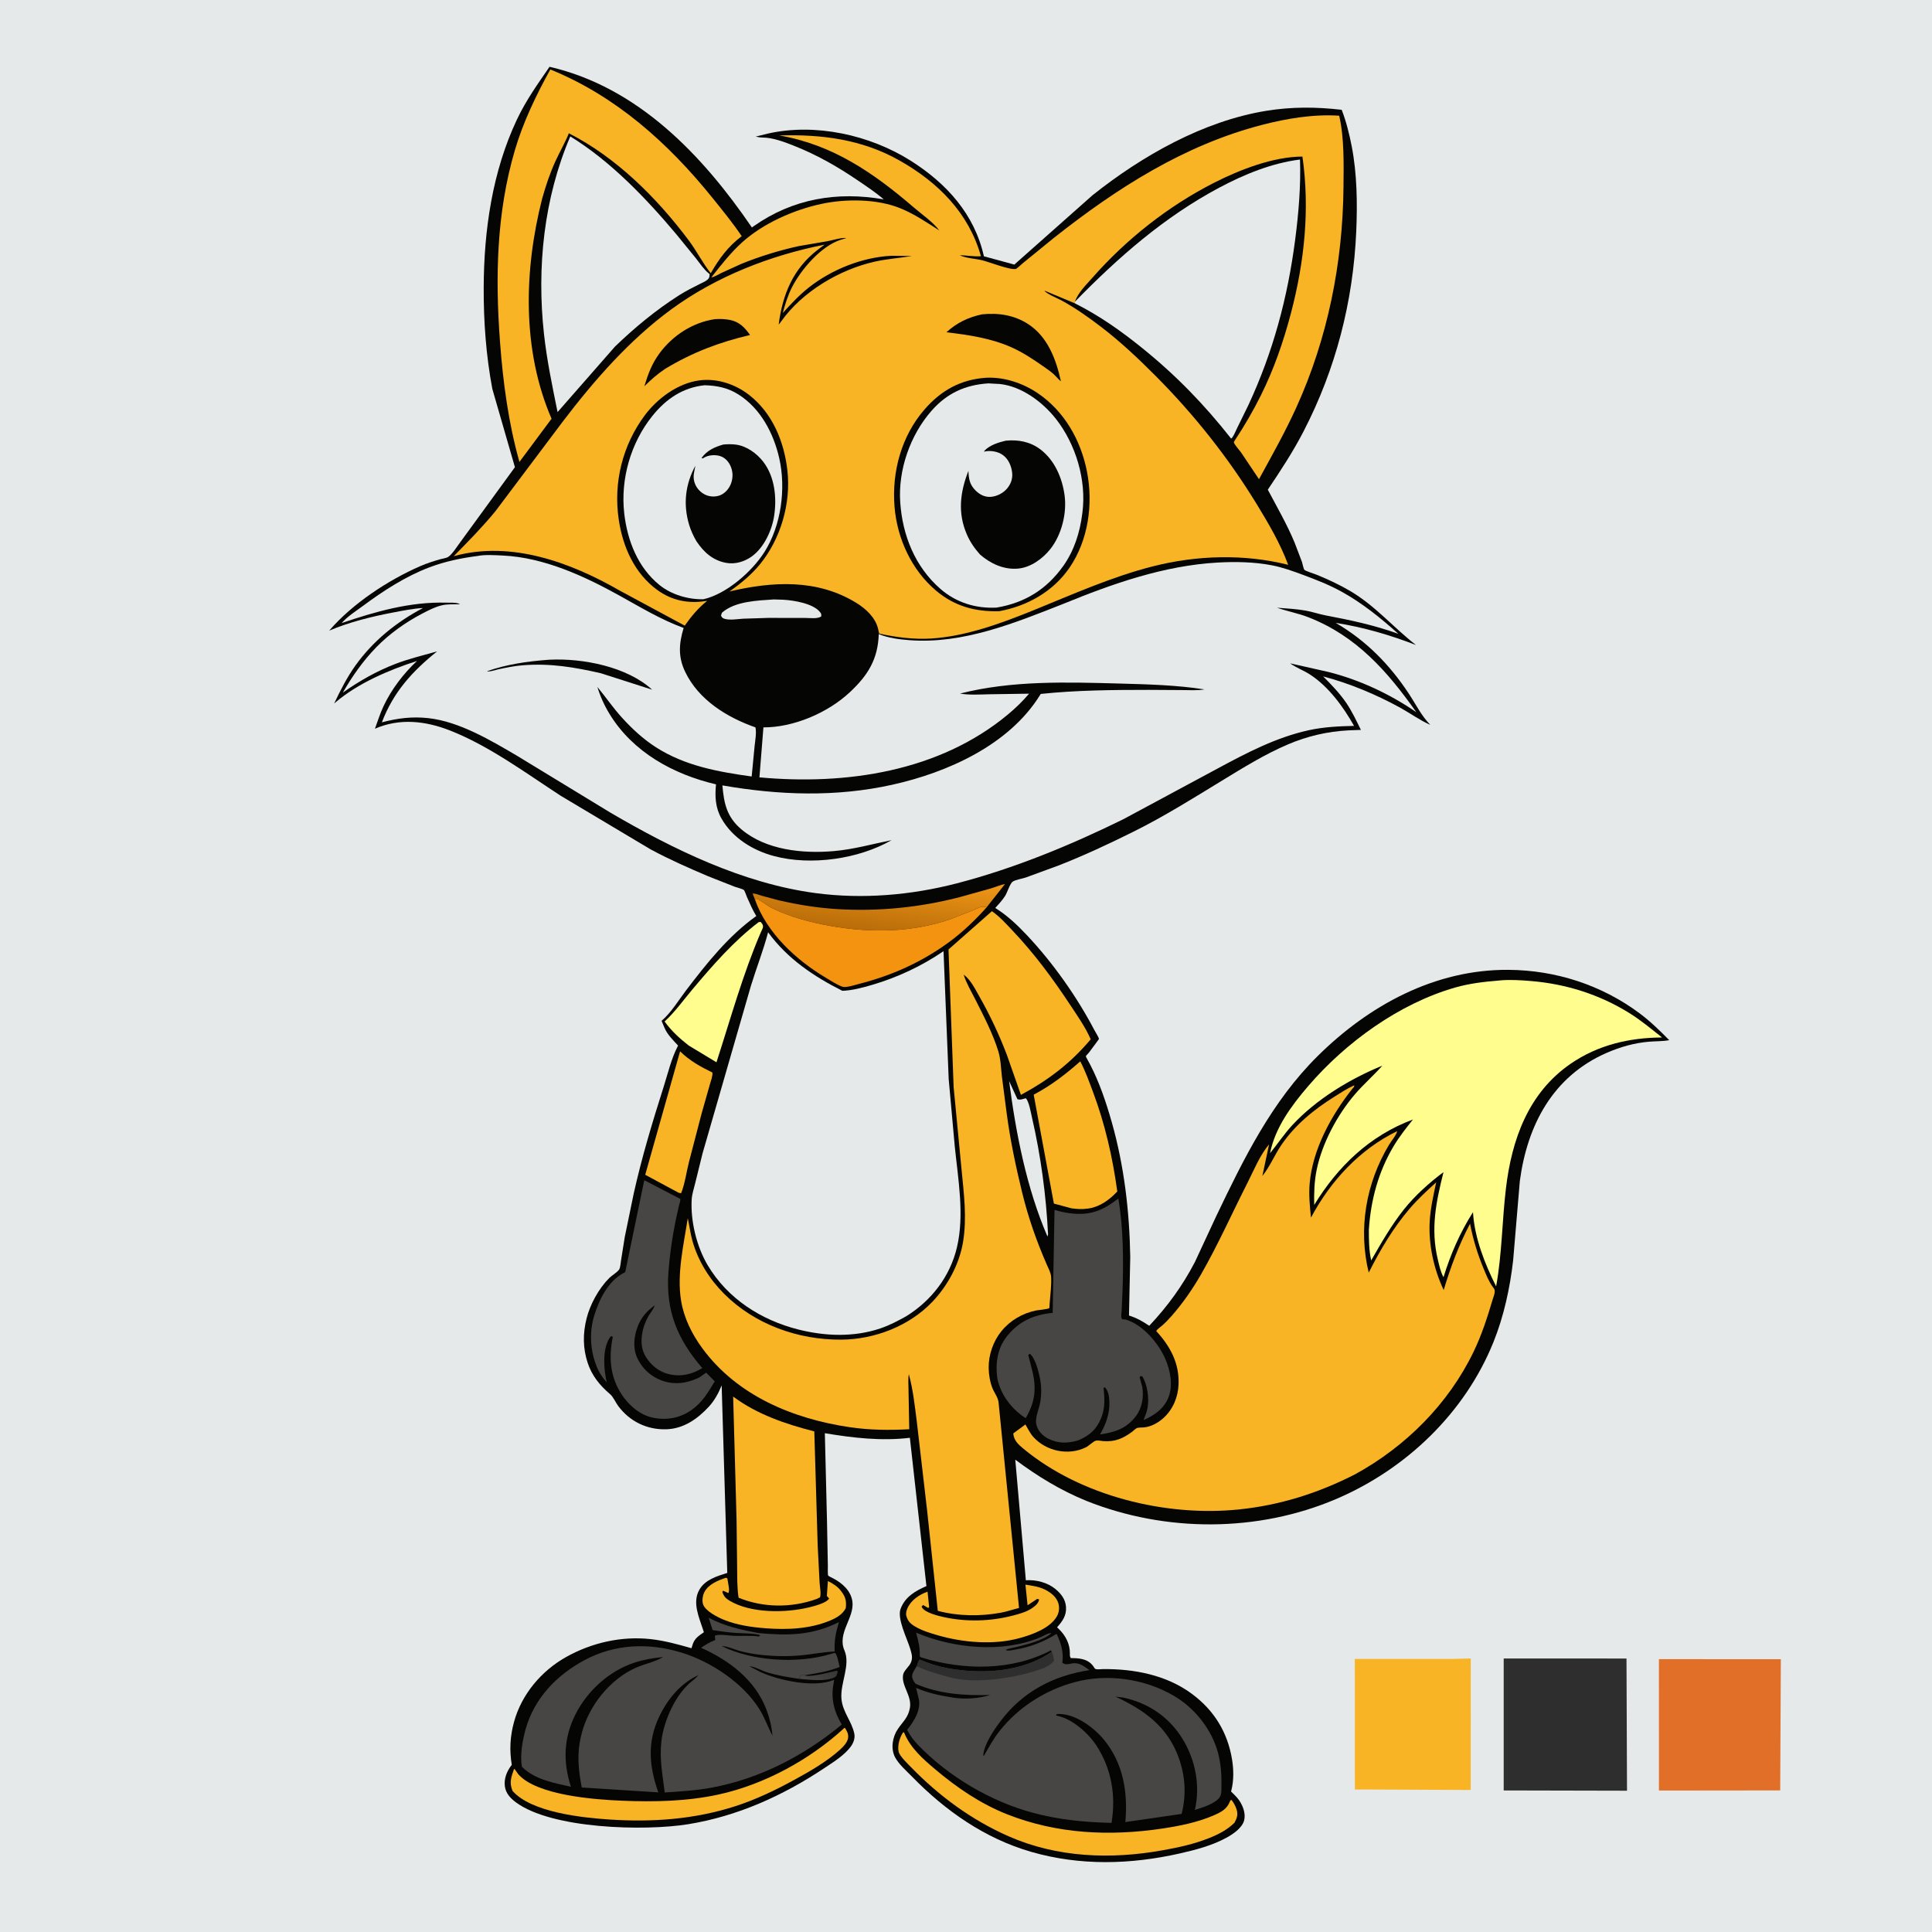 <svg version="1.1" xmlns="http://www.w3.org/2000/svg" style="display: block;" viewBox="0 0 2048 2048" width="1024" height="1024">
<defs>
	<linearGradient id="Gradient1" gradientUnits="userSpaceOnUse" x1="875.394" y1="1765.8" x2="860.405" y2="1785.8">
		<stop class="stop0" offset="0" stop-opacity="1" stop-color="rgb(56,58,55)"/>
		<stop class="stop1" offset="1" stop-opacity="1" stop-color="rgb(75,70,73)"/>
	</linearGradient>
	<linearGradient id="Gradient2" gradientUnits="userSpaceOnUse" x1="925.347" y1="985.702" x2="932.219" y2="926.326">
		<stop class="stop0" offset="0" stop-opacity="1" stop-color="rgb(186,109,9)"/>
		<stop class="stop1" offset="1" stop-opacity="1" stop-color="rgb(236,149,22)"/>
	</linearGradient>
</defs>
<path transform="translate(0,0)" fill="rgb(230,233,234)" d="M -0 -0 L 2048 0 L 2048 2048 L -0 2048 L -0 -0 z"/>
<path transform="translate(0,0)" fill="rgb(248,180,37)" d="M 1540.39 1758.54 L 1559.05 1758.05 L 1559.01 1897.45 L 1451.75 1896.94 L 1436.21 1896.94 L 1436.16 1758.54 L 1540.39 1758.54 z"/>
<path transform="translate(0,0)" fill="rgb(226,111,39)" d="M 1758.52 1758.78 L 1887.77 1758.82 L 1887.09 1897.91 L 1758.55 1898.05 L 1758.52 1758.78 z"/>
<path transform="translate(0,0)" fill="rgb(47,46,46)" d="M 1593.98 1758.06 L 1724.15 1758.09 L 1724.7 1898.24 L 1593.97 1897.95 L 1593.98 1758.06 z"/>
<path transform="translate(0,0)" fill="rgb(5,5,4)" d="M 582.52 70.792 C 676.41 92.47 744.762 164.592 797.037 241.121 L 799.159 239.623 C 840.49 210.595 887.455 202.703 936.798 211.346 C 928.167 203.887 918.535 197.518 909.11 191.116 C 887.147 176.199 865.346 163.825 840.591 154.096 C 830.921 150.296 819.043 145.855 808.513 145.801 C 805.885 145.787 803.625 145.395 801.072 144.8 L 813.634 141.681 C 864.097 130.121 922.168 143.013 965.469 170.413 C 1003.41 194.422 1033.01 227.052 1042.98 271.684 L 1075.22 280.466 L 1158.2 206.885 C 1210.74 165.101 1275.62 128.259 1342.5 117.433 C 1369.34 113.088 1395.26 113.287 1422.24 116.384 C 1427.08 128.866 1430.31 141.95 1432.88 155.081 C 1438.52 183.927 1438.96 215.721 1437.69 245.034 C 1434.46 319.577 1416.04 391.183 1381.71 457.5 C 1370.63 478.904 1357.37 499.117 1343.93 519.09 C 1353.69 537.52 1364.12 555.533 1372.19 574.808 L 1380.18 595.754 C 1380.75 597.495 1381.71 602.778 1382.69 604.032 C 1383.57 605.167 1393.93 608.509 1395.77 609.26 C 1407.84 614.206 1419.82 619.769 1431.08 626.38 C 1457.92 642.139 1476.81 665.008 1501 683.751 C 1473.2 673.057 1445.46 664.889 1415.95 660.298 C 1448.26 679.151 1472.99 704.35 1493.53 735.486 C 1501.12 746.979 1506.49 758.371 1516.14 768.381 C 1505.22 763.623 1494.47 755.783 1483.94 750.018 C 1458.24 735.961 1430.85 724.53 1402.56 717.005 C 1411.23 725.586 1420.43 735.249 1427.27 745.357 C 1433.25 754.198 1437.91 764.178 1442.62 773.733 L 1429.51 774.21 C 1407.33 775.359 1386 780.267 1365.54 788.976 C 1340.91 799.457 1317.97 813.697 1295.18 827.61 C 1264.54 846.319 1233.93 865.506 1201.76 881.492 C 1175.62 894.48 1149.23 906.873 1122.03 917.477 L 1087.4 930.178 C 1083.68 931.453 1076.83 932.501 1073.67 934.45 C 1070.68 936.291 1067.72 946.151 1065.56 949.549 C 1062.56 954.259 1058.76 958.374 1055.03 962.502 C 1067.5 970.166 1078.4 980.55 1088.42 991.166 C 1115.87 1020.24 1141.54 1056.5 1160.12 1091.98 C 1161.05 1093.77 1164.95 1099.94 1164.93 1101.32 C 1164.92 1101.59 1162.72 1104.47 1162.5 1104.78 L 1154.46 1115.62 C 1153.9 1116.29 1151.15 1119.14 1151 1119.75 C 1150.93 1120.02 1155.32 1127.92 1155.75 1128.76 C 1165.6 1147.83 1172.68 1168.99 1178.53 1189.6 C 1191.71 1236.07 1197.33 1284.3 1198.12 1332.5 L 1196.78 1394.51 C 1205.01 1397.08 1211.14 1400.61 1218.24 1405.39 C 1237.7 1384.74 1253.56 1362.93 1266.7 1337.67 L 1289.33 1289.01 C 1318.58 1227.92 1348.03 1167.75 1396.78 1119.47 C 1451.08 1065.71 1521.03 1027.5 1599 1028.06 C 1649.08 1028.42 1697.74 1044.11 1738 1074.12 C 1749.44 1082.65 1759.5 1092.48 1769.47 1102.63 C 1762.66 1103.93 1755.14 1103.64 1748.2 1104.23 C 1732.42 1105.55 1717.5 1109.81 1703 1116.14 C 1646.06 1141.05 1619.04 1192.58 1611.09 1251.85 L 1604 1336 C 1600.66 1365.22 1594.16 1395.27 1583.15 1422.61 C 1552.89 1497.7 1490.64 1557.23 1416.73 1588.87 C 1333.3 1624.58 1235.66 1624.51 1151.65 1591.01 C 1124.24 1579.85 1099.9 1564.94 1076.24 1547.33 L 1087.45 1675.15 C 1098.21 1674.37 1110.45 1677.5 1118.85 1684.47 C 1124.84 1689.42 1129.43 1695.37 1130.01 1703.38 C 1130.67 1712.69 1126.27 1718.44 1120.53 1725.04 L 1122.64 1727.04 C 1129.61 1733.88 1134.19 1742.65 1134.14 1752.56 C 1134.13 1755.04 1133.87 1755.46 1135.13 1757.68 C 1139.4 1757.66 1143.34 1757.76 1147.5 1758.8 C 1153.4 1760.29 1157.32 1763.24 1160.39 1768.5 C 1161.39 1770.21 1166.83 1769.35 1169.02 1769.32 C 1201.9 1768.93 1236.45 1775.53 1263.37 1795.48 C 1287.1 1813.06 1301.42 1836.4 1306.09 1865.5 C 1307.74 1875.77 1307.94 1887.39 1305.37 1897.5 L 1304.97 1899.05 C 1307.94 1902.05 1311.41 1905.17 1313.75 1908.69 C 1317.67 1914.57 1320.6 1922.38 1318.88 1929.5 C 1316.92 1937.57 1307.18 1944.17 1300.36 1947.92 C 1285.02 1956.35 1267.72 1960.87 1250.75 1964.71 C 1198.35 1976.55 1144.95 1978.01 1093.04 1963.02 C 1043.98 1948.85 1001.96 1919.41 966.666 1883.17 C 960.803 1877.15 952.367 1869.88 948.625 1862.41 C 944.02 1853.22 946.153 1841.09 951.741 1832.85 C 957.15 1824.86 962.708 1820.77 964.514 1810.54 C 966.842 1797.35 955.151 1786.94 957.356 1775.15 C 958.224 1770.5 964.346 1766.44 965.941 1761.47 L 966.219 1760.5 C 967.57 1755.93 965.962 1751.49 964.62 1747.08 C 961.429 1736.57 950.809 1715.81 954.651 1705.48 C 959.413 1692.67 970.25 1686.49 982.046 1681.31 L 964.495 1524.12 C 934.349 1527.75 904.135 1524.24 874.372 1519.25 L 876.654 1612.44 L 877.554 1659.51 C 877.621 1661.37 877.22 1668.92 877.958 1670.27 C 878.189 1670.69 882.53 1672.77 883.076 1673.06 C 892.816 1678.13 902.167 1686.38 903.609 1697.9 C 905.761 1715.08 887.215 1731.16 895.135 1749.48 C 901.908 1765.15 890.431 1784.17 891.982 1801 C 893.266 1814.93 902.876 1824.52 905.612 1837.79 C 906.562 1842.4 904.808 1847.28 902.138 1851.05 C 895.35 1860.62 883.009 1868.17 873.368 1874.58 C 829.569 1903.69 781.541 1925.34 729.414 1933.76 C 683.189 1941.23 584.84 1938.78 546.821 1910.5 C 540.95 1906.13 536.047 1900.91 535.139 1893.34 C 534.188 1885.41 537.164 1877.86 541.896 1871.61 L 542.5 1870.83 C 539.899 1855.12 540.704 1840.51 544.915 1825.19 C 552.93 1796.02 573.878 1771.2 600.12 1756.5 C 627.12 1741.38 658.559 1734.18 689.463 1737.5 C 704.346 1739.1 718.674 1743.11 733.034 1747.18 L 733.414 1745.86 L 733.983 1744 C 736.069 1736.85 740.312 1734.3 746.146 1730.23 L 745.385 1727.9 C 741.074 1714.53 733.693 1698.87 741.222 1685.42 C 747.388 1674.4 759.781 1670.95 770.932 1667.36 L 764.985 1468.56 C 761.833 1476.51 757.313 1484.72 751.5 1491.05 C 739.415 1504.19 724.563 1514.6 706.116 1515.11 C 685.749 1515.66 667.496 1506.78 655.314 1490.39 C 652.466 1486.56 650.182 1480.83 646.62 1477.8 C 635.862 1468.62 627.44 1458.32 622.966 1444.74 C 617.817 1429.1 617.785 1413.66 621.763 1397.72 C 625.556 1382.51 634.767 1365.86 645.828 1354.75 C 648.54 1352.03 654.493 1348.6 656.365 1345.66 C 657.546 1343.81 657.984 1338.3 658.346 1335.96 L 662.258 1311.38 L 671.718 1265.42 C 680.308 1226.78 691.678 1189.19 703.654 1151.51 C 708.033 1137.73 711.703 1122.01 718.364 1109.18 L 718.806 1108.36 C 713.622 1102.74 707.516 1096.83 704.483 1089.73 L 701.295 1082.14 C 711.586 1073.27 719.043 1060.64 727.253 1049.85 C 748.847 1021.48 772.425 991.802 801.697 971.036 C 797.804 964.636 794.764 957.627 791.75 950.779 C 791.221 949.577 789.414 944.166 788.58 943.507 C 786.836 942.128 781.228 940.866 779 940.031 L 750.678 928.873 C 730.034 920.116 709.234 910.948 689.505 900.281 L 594.303 843.501 C 557.201 819.331 518.536 790.695 477.201 774.426 C 451.157 764.175 423.674 761.011 397.437 772.491 C 400.346 764.525 402.986 756.137 406.598 748.47 C 414.948 730.746 427.738 713.934 442.033 700.633 C 412.224 710.251 379.555 724.133 355.472 744.667 L 354.202 745.762 C 360.882 731.694 367.892 717.845 377.005 705.149 C 395.619 679.215 420.344 659.314 448.407 644.519 C 437.892 645.085 427.156 647.295 416.816 649.251 C 394.219 653.525 370.147 659.489 348.986 668.488 C 373.376 640.036 411.404 614.936 445.658 600.065 C 452.439 597.121 459.305 594.95 466.397 592.886 C 468.734 592.206 473.126 591.636 475.004 590.416 C 479.584 587.439 484.819 578.752 488.227 574.315 L 545.839 495.231 L 521.883 412.226 C 515.217 376.733 512.592 340.755 512.738 304.672 C 512.984 244.002 521.884 181.801 548.066 126.5 C 557.708 106.135 569.852 89.255 582.52 70.792 z"/>
<path transform="translate(0,0)" fill="url(#Gradient1)" d="M 852.837 1775.84 L 854.203 1776.24 C 861.177 1778 886.512 1770.82 887 1771 C 887.45 1771.17 887.69 1771.67 888.036 1772 C 887.204 1774.72 887.267 1776.77 884.5 1778.12 C 874.809 1782.85 857.688 1780.55 846.971 1779.63 C 847.691 1778.12 848.489 1776.9 849.498 1775.57 L 852.837 1775.84 z"/>
<path transform="translate(0,0)" fill="rgb(230,233,234)" d="M 820.244 635.427 L 830.5 635.748 C 841.397 636.4 861.737 639.628 869.097 648.657 C 870.748 650.682 870.711 651.035 870.5 653.49 C 866.407 656.227 858.7 655.04 853.872 655.052 L 814.366 654.989 L 787.729 655.848 C 782.037 656.193 773.94 657.615 768.5 656.078 C 765.722 655.293 765.55 654.861 764.286 652.5 L 765.31 649.5 C 779.067 637.317 802.718 636.629 820.244 635.427 z"/>
<path transform="translate(0,0)" fill="rgb(230,233,234)" d="M 1069.72 1146.04 L 1078.5 1165.16 C 1081.61 1166.32 1084.18 1164.98 1087.36 1164.17 C 1090.74 1167.25 1092.8 1179.68 1093.91 1184.49 C 1103.3 1225.09 1108.92 1266.88 1110.98 1308.5 L 1110.38 1310.79 C 1088.19 1259.44 1076.88 1201.27 1069.72 1146.04 z"/>
<path transform="translate(0,0)" fill="rgb(248,180,37)" d="M 769.447 1672.5 L 770.988 1673.05 L 771.677 1677 C 772.093 1679.95 773.726 1686.47 772 1688.7 L 766.5 1686.22 L 765.699 1687.5 C 767.143 1691.87 769.067 1694.2 773.041 1696.61 C 795.761 1710.43 832.967 1709.87 857.664 1703.86 C 863.102 1702.54 876.005 1699.33 878.927 1694.5 L 876.5 1691.76 L 877.602 1675.99 C 882.962 1678.56 887.692 1681.61 891.384 1686.36 C 896.258 1692.63 897.419 1696.76 896.551 1704.68 C 893.247 1711.27 886.952 1714.86 880.394 1717.65 C 858.851 1726.78 834.798 1727.78 811.76 1726.05 C 796.819 1724.93 781.073 1722.68 767.115 1716.94 C 760.499 1714.22 747.645 1707.76 745.272 1700.59 C 743.981 1696.69 744.894 1691.02 746.801 1687.45 C 751.155 1679.3 761.191 1675.26 769.447 1672.5 z"/>
<path transform="translate(0,0)" fill="rgb(248,180,37)" d="M 1087 1679.79 C 1093.83 1680.91 1100.72 1681.71 1107.04 1684.73 C 1113.29 1687.72 1119.59 1692.34 1121.79 1699.19 C 1123.26 1703.76 1122.82 1709.05 1120.43 1713.26 C 1113.18 1726.04 1094.19 1732.8 1080.71 1736.49 C 1053.45 1743.97 1021.04 1741.26 994.154 1733.49 C 985.976 1731.13 976.805 1728.36 969.5 1723.87 C 964.398 1720.73 961.883 1717.7 960.5 1711.91 C 960.323 1709.54 960.92 1707.17 961.852 1705 C 965.666 1696.14 974.532 1690.38 983.234 1687.2 L 984.94 1703.5 L 984 1704.56 L 978.5 1701.39 L 976.96 1703 L 977.268 1703.82 C 980.423 1709.54 994.777 1712.99 1000.88 1714.3 C 1024.76 1719.41 1049.67 1718.73 1073.33 1712.67 C 1080.32 1710.87 1088.2 1708.77 1094.18 1704.6 C 1097.62 1702.2 1100.74 1699.65 1101.55 1695.5 L 1099.5 1694.86 L 1089.28 1701.66 L 1087 1679.79 z"/>
<path transform="translate(0,0)" fill="url(#Gradient2)" d="M 800.379 953.806 L 797.806 947.273 C 800.618 946.881 804.556 948.697 807.3 949.493 L 825.6 954.387 C 846.313 959.147 866.686 962.451 887.909 963.711 C 931.487 966.297 974.871 961.97 1017.11 951.062 L 1050.39 941.755 C 1055.35 940.303 1060.34 938.006 1065.4 937.038 L 1045.85 961.81 L 1044.4 961.454 C 1040.08 960.245 1035.99 963.023 1032 964.673 L 1007.5 974.373 C 966.583 988.593 922.597 989.069 880.336 981.542 C 859.11 977.762 838.507 972.275 819 962.968 C 812.847 960.033 808.05 955.31 802.041 952.564 L 800.379 953.806 z"/>
<path transform="translate(0,0)" fill="rgb(248,180,37)" d="M 720.917 1114.45 C 730.977 1124.37 742.61 1130.82 755.207 1136.94 C 755.593 1140.7 753.572 1145.64 752.575 1149.27 L 743.775 1180.21 L 730.362 1231.68 C 727.67 1242.14 726.042 1255.01 722.016 1264.85 L 719.5 1264.43 L 683.953 1245.32 L 720.917 1114.45 z"/>
<path transform="translate(0,0)" fill="rgb(254,253,141)" d="M 804.221 977.5 L 806.406 977.275 L 808.273 979.848 C 809.763 982.832 807.876 985.12 806.679 987.899 C 787.495 1032.42 774.438 1079.96 759.488 1126.07 L 729.988 1108.25 C 720.191 1100.53 711.846 1093.01 704.524 1082.84 C 715.343 1072.89 724.408 1060.21 733.876 1048.95 C 755.303 1023.47 777.639 997.749 804.221 977.5 z"/>
<path transform="translate(0,0)" fill="rgb(248,180,37)" d="M 895.273 1831.5 L 895.754 1831.78 C 897.734 1834.93 899.235 1837.46 899.115 1841.3 C 898.953 1846.5 893.793 1851.77 890.098 1855.06 C 876.05 1867.6 858.584 1877.66 842.07 1886.68 C 821.961 1897.66 801.561 1907.49 779.71 1914.57 C 736.262 1928.64 691.496 1931.75 646.188 1928.77 C 617.033 1926.85 563.39 1921.24 543.336 1898.45 C 539.619 1889.59 541.862 1883.99 544.837 1875.33 L 545.58 1875.34 L 549.342 1880.67 C 569.152 1903.41 631.411 1907.68 659.793 1908.85 C 693.632 1910.25 728.416 1909.5 761.625 1902.28 C 810.333 1891.68 858.705 1865.18 895.273 1831.5 z"/>
<path transform="translate(0,0)" fill="rgb(248,180,37)" d="M 957.236 1836.5 L 958.316 1836.37 L 958.761 1837.49 C 965.41 1853.12 978.19 1864.42 990.899 1875.18 C 1013.92 1894.68 1039.14 1911.94 1067.32 1923.12 C 1120.23 1944.11 1176.45 1946.68 1232.26 1938.31 C 1250.64 1935.55 1269.81 1931.72 1286.91 1924.22 C 1294.58 1920.85 1300.61 1917.76 1303.77 1909.58 L 1304.17 1908.5 L 1305.5 1908.06 C 1307.74 1910.92 1309.68 1914.46 1310.79 1917.93 C 1312.57 1923.48 1311.3 1927.2 1308.62 1932.15 C 1300.87 1939.8 1291.55 1944.53 1281.49 1948.52 C 1265.6 1954.84 1249.27 1958.36 1232.5 1961.37 C 1177.53 1971.23 1120.67 1969.26 1068.95 1946.45 C 1030.02 1929.28 995.562 1903.96 965.998 1873.56 C 962.591 1870.06 953.539 1861.56 952.544 1856.73 C 951.207 1850.24 953.718 1841.78 957.236 1836.5 z"/>
<path transform="translate(0,0)" fill="rgb(248,180,37)" d="M 1145.14 1125.07 C 1150.58 1135.49 1154.48 1146.44 1158.6 1157.42 C 1171.39 1191.53 1179.47 1226.97 1184.37 1263.01 C 1176.57 1271.4 1166.22 1279.1 1154.64 1280.92 L 1153 1281.15 C 1146.95 1282.05 1141.93 1281.66 1135.92 1280.89 L 1117.16 1275.85 L 1095.76 1160.41 C 1114.17 1150.68 1129.6 1138.79 1145.14 1125.07 z"/>
<path transform="translate(0,0)" fill="rgb(244,147,15)" d="M 800.379 953.806 L 802.041 952.564 C 808.05 955.31 812.847 960.033 819 962.968 C 838.507 972.275 859.11 977.762 880.336 981.542 C 922.597 989.069 966.583 988.593 1007.5 974.373 L 1032 964.673 C 1035.99 963.023 1040.08 960.245 1044.4 961.454 L 1045.85 961.81 C 1034.49 974.707 1020.24 988.26 1006.38 998.438 C 977.148 1019.9 945.542 1034.06 910.448 1043.03 C 906.729 1043.98 896.779 1047.19 893.275 1046.04 C 887.407 1044.11 880.689 1039.58 875.339 1036.4 C 843.894 1017.7 812.908 989.083 800.379 953.806 z"/>
<path transform="translate(0,0)" fill="rgb(71,70,69)" d="M 682.949 1251.07 L 720.118 1270.39 L 721.121 1270.8 C 721.43 1273.1 720.242 1275.94 719.68 1278.19 L 716.097 1294.41 C 712.523 1312.25 709.908 1330.22 708.573 1348.37 C 705.559 1389.36 717.846 1419.37 744.474 1450.28 L 740.612 1452.37 C 729.589 1458.23 717.238 1459.67 705.231 1455.53 C 695.86 1452.31 687.357 1444.25 683.033 1435.4 C 677.159 1423.38 680.803 1406.72 687.175 1395.5 C 689.557 1391.31 692.486 1388.42 694.1 1383.65 C 685.84 1389.69 679.839 1396.14 676.103 1405.88 C 672.006 1416.57 670.593 1428.64 675.442 1439.36 C 680.581 1450.72 690.246 1459.5 702.048 1463.61 C 715.566 1468.32 728.415 1466.25 741.025 1460.35 L 748.572 1455.07 L 757.67 1464.28 C 750.29 1476.59 744.211 1487.04 732.064 1495.32 C 720.057 1503.49 705.846 1505.73 691.75 1502.72 C 678.237 1499.85 666.649 1489.72 659.142 1478.4 C 646.634 1459.52 645.15 1438.77 649.606 1417.2 L 648.026 1416.28 C 647.073 1417.11 646.771 1417.27 646.016 1418.5 C 638.278 1431.11 640.056 1451.76 643.189 1465.36 C 638.502 1460.25 634.701 1454.34 632.227 1447.85 L 631.646 1446.28 C 625.565 1430.17 624.793 1411.35 629.823 1394.85 C 635.085 1377.59 644.604 1358.04 661.179 1349.33 L 662.748 1348.52 L 682.949 1251.07 z"/>
<path transform="translate(0,0)" fill="rgb(248,180,37)" d="M 777.174 1480.42 C 802.514 1499.35 832.923 1509.61 863.201 1517.35 L 866.792 1638.61 L 868.819 1677.88 C 869.087 1682.36 870.55 1689.04 869.287 1693.24 L 865.514 1695.04 C 838.745 1704.55 809.277 1704.37 782.917 1693.66 C 781.261 1682.84 781.515 1671.29 781.385 1660.34 L 780.775 1610.58 L 777.174 1480.42 z"/>
<path transform="translate(0,0)" fill="rgb(248,180,37)" d="M 583.358 73.635 C 652.66 101.753 708.259 151.582 754.774 209.198 C 765.567 222.568 776.605 236.087 786.227 250.326 C 771.555 261.597 762.708 273.658 753.42 289.628 C 744.745 278.696 738.38 265.834 729.919 254.572 C 696.166 209.636 653.477 167.031 603.005 141.271 C 598.968 151.346 593.386 160.872 588.85 170.74 C 582.915 183.653 578.509 197.106 574.651 210.759 C 555.411 286.459 553.168 371.072 584.669 443.859 L 550.623 489.645 C 539.037 448.786 533.196 405.026 530.053 362.749 C 524.945 294.058 526.204 225.965 545.756 159.312 C 554.534 129.391 568.322 100.869 583.358 73.635 z"/>
<path transform="translate(0,0)" fill="rgb(71,70,69)" d="M 1185.51 1270.5 C 1190.85 1302.12 1190.99 1335.92 1189.95 1367.86 L 1188.96 1389.6 C 1188.8 1392.48 1187.92 1396.09 1189.5 1398.49 C 1191.23 1398.56 1192.83 1398.61 1194.5 1399.16 C 1212.03 1404.97 1228.06 1423.97 1235.26 1440.47 C 1240.62 1452.76 1243.76 1468.63 1238.53 1481.49 C 1233.64 1493.53 1223.53 1500.39 1212.11 1505.37 C 1213.87 1501.31 1215.48 1497.29 1216.35 1492.93 C 1218.34 1482.95 1216.44 1467.84 1210.93 1459.12 L 1209 1458.7 L 1208.05 1460 L 1210.84 1470.19 C 1212.65 1480.75 1210.68 1492.4 1204.18 1501.04 C 1194.13 1514.38 1181.86 1518.27 1166.06 1520.57 C 1172.24 1510.11 1176.46 1498.36 1176 1486 C 1175.81 1480.66 1175.06 1474.11 1170.89 1470.39 L 1169.86 1471.5 L 1170.35 1477.5 C 1171.11 1486.38 1170.65 1494.9 1167.23 1503.25 C 1162.27 1515.41 1154.96 1521.71 1143.12 1526.76 C 1132.21 1530.09 1122.05 1530.4 1111.62 1525.27 C 1105.86 1522.45 1100.75 1517.54 1098.93 1511.26 L 1098.63 1510.12 C 1096.72 1503.2 1101.66 1493.17 1102.77 1486 C 1104.08 1477.58 1104.08 1469.63 1102.45 1461.26 C 1101.15 1454.56 1097.27 1438.87 1091.5 1434.98 L 1090.01 1436.5 L 1093.88 1451.57 C 1098.96 1471.09 1097.53 1485.87 1087.25 1503.35 C 1074.57 1495.16 1064.02 1482.72 1059.16 1468.29 L 1058.73 1467.01 C 1057.99 1464.79 1057.41 1462.71 1057.1 1460.38 C 1055.05 1444.87 1057.38 1429.04 1067.41 1416.5 C 1080.28 1400.4 1095.76 1393.76 1115.89 1391.66 L 1117.84 1282.53 C 1123.05 1284.12 1128.12 1285.29 1133.53 1286.01 C 1155.41 1288.94 1168.58 1283.49 1185.51 1270.5 z"/>
<path transform="translate(0,0)" fill="rgb(230,233,234)" d="M 604.534 144.617 C 647.395 170.902 685.026 210.388 717.169 248.6 L 738.053 274.288 C 742.277 279.662 746.029 285.567 751.409 289.875 L 752.229 290.5 C 752.191 292.018 752.16 293.644 751.293 294.973 C 749.528 297.681 745.347 299.256 742.521 300.679 C 734.856 304.537 727.257 308.293 720 312.906 C 695.336 328.582 672.994 347.094 651.967 367.317 L 591.046 436.832 C 585.458 409.283 579.683 381.801 576.622 353.826 C 568.915 283.382 576.496 209.974 604.534 144.617 z"/>
<path transform="translate(0,0)" fill="rgb(230,233,234)" d="M 746.926 408.376 C 759.935 408.756 771.381 410.985 782.587 418.027 C 806.274 432.912 820.056 459.304 826.069 485.915 C 833.31 517.963 828.126 557.203 810.268 585.262 C 797.127 605.908 770.117 629.697 745.648 635.223 C 729.593 635.556 711.912 630.46 699.262 620.281 C 676.133 601.67 665.002 573.005 661.717 544.233 C 657.572 507.917 668.606 469.451 691.502 440.954 C 705.955 422.964 723.631 410.818 746.926 408.376 z"/>
<path transform="translate(0,0)" fill="rgb(5,5,4)" d="M 766.685 471.238 C 770.948 470.788 775.75 470.769 780 471.296 C 791.382 472.708 802.442 480.73 809.288 489.753 C 821.347 505.644 823.538 527.616 820.633 546.812 C 818.304 562.204 809.875 580.413 797.114 589.716 C 789.255 595.444 779.092 598.495 769.414 596.606 C 755.286 593.849 745.855 585.125 738.165 573.614 C 734.971 567.983 732.318 562.38 730.459 556.152 C 723.999 534.516 726.457 513.334 737.14 493.676 L 736.287 498.01 C 735.157 503.281 734.685 507.222 736.565 512.438 C 738.515 517.851 743.03 522.462 748.297 524.727 C 752.933 526.72 758.801 526.883 763.5 524.943 C 768.831 522.742 772.947 517.842 774.924 512.5 C 777.293 506.099 777.014 499.068 773.896 492.953 C 771.569 488.388 767.863 484.71 762.866 483.311 C 757.824 481.898 751.347 482.344 746.75 484.891 L 745 485.894 L 743.607 485.5 C 749.687 477.382 757.227 473.95 766.685 471.238 z"/>
<path transform="translate(0,0)" fill="rgb(230,233,234)" d="M 1139.54 319.738 C 1185.54 272.655 1234 230.081 1292.39 198.967 C 1318.91 184.837 1348.12 172.851 1378.06 169.108 C 1379.03 197.239 1376.55 226.214 1372.93 254.104 C 1364.94 315.615 1349.55 372.998 1323.38 429.339 L 1311.63 453.295 C 1309.95 456.589 1308.27 461.158 1306.06 464.058 L 1305.05 464.916 C 1276.54 428.724 1246.69 397.936 1210.87 369.011 C 1188.04 350.571 1165.62 334.758 1139.34 321.501 L 1139.54 319.738 z"/>
<path transform="translate(0,0)" fill="rgb(71,70,69)" d="M 803.818 1732.71 C 796.386 1731.26 788.384 1731.5 780.823 1731.02 C 772.327 1730.48 763.82 1729.28 755.407 1727.99 L 751.249 1714.91 C 768.187 1723.89 785.172 1727.53 803.875 1731.1 C 835.167 1733.97 860.708 1733.82 889.301 1719.5 C 886.012 1730.4 884.15 1739.21 884.821 1750.66 C 873.322 1751.15 862.306 1753.35 850.906 1754.55 C 837.083 1756.01 822.603 1755.82 808.768 1754.46 C 800.707 1753.67 792.093 1752.22 784.285 1750.1 C 778.048 1748.4 771.434 1745.13 764.979 1744.87 C 797.371 1760.96 845.391 1763.8 879.878 1753.5 C 885.976 1751.68 885.554 1751.06 887.791 1757.5 L 890.094 1767.08 C 877.728 1771.91 865.868 1773.79 852.837 1775.84 L 849.498 1775.57 C 848.489 1776.9 847.691 1778.12 846.971 1779.63 C 835.31 1777.94 823.976 1776.05 812.689 1772.57 C 807.792 1771.07 799.041 1766.24 794.432 1766.31 L 806.414 1772.58 C 826.396 1781.43 862.36 1789.27 883.132 1781.05 L 884.254 1780.59 L 883.347 1786.01 C 880.8 1801.44 884.331 1814.84 892.323 1828.09 C 852.209 1861.24 805.457 1885.51 754.018 1895.05 C 737.783 1898.05 721.102 1898.99 704.655 1900.12 C 702.364 1881.24 698.893 1864.81 701.142 1845.5 C 703.657 1823.92 716.188 1795.77 733.452 1782.17 C 736.068 1780.11 738.335 1778.05 740.602 1775.61 C 721.518 1784.18 707.702 1801.07 698.818 1819.65 C 685.817 1846.83 688.095 1872.36 697.85 1900 L 616.688 1894.81 C 613.121 1876.09 611.319 1859.33 615.923 1840.5 L 616.837 1836.75 C 624.306 1808.13 646.47 1780.32 673.575 1768.08 C 683.149 1763.75 693.931 1761.91 702.93 1756.54 C 692.792 1757.45 682.466 1759.25 672.773 1762.39 C 645.873 1771.12 622.837 1792.08 610.099 1817.15 C 597.403 1842.14 596.643 1867.71 605.215 1894.08 C 587.095 1889.93 567.017 1886.54 553.344 1872.96 C 550.919 1861.14 553.987 1844.14 557.287 1832.61 C 566.637 1799.93 590.192 1775.58 619.762 1759.74 C 651.868 1742.54 687.655 1741.26 722.079 1751.72 C 753.424 1761.25 787.428 1783.77 804.97 1811.73 C 810.595 1820.69 813.911 1830.59 818.833 1839.88 C 818.068 1830.36 815.79 1820.96 812.38 1812.05 C 800.284 1780.45 772.818 1760.01 743.117 1746.68 C 747.682 1743.7 751.928 1740.94 757.044 1738.94 L 758.188 1738.5 L 757.779 1734 C 761.445 1731.84 773.448 1733.88 777.976 1734.04 C 786.443 1734.35 795.028 1733.63 803.443 1734.61 L 804.5 1734.74 L 805.924 1733.54 L 803.818 1732.71 z"/>
<path transform="translate(0,0)" fill="rgb(71,70,69)" d="M 1114.91 1750.92 L 1114.05 1749.44 C 1072.24 1771.34 1021.72 1770.67 977.333 1757.2 C 975.771 1756.73 976.299 1756.92 974.941 1755.71 L 974.983 1754.16 C 975.163 1746 973.306 1738.47 971.085 1730.68 C 1010.79 1747.43 1062.28 1752.58 1102.72 1735.66 C 1106.24 1734.19 1110.88 1731 1114.64 1731.11 C 1106.53 1738.71 1089.02 1742.99 1078.35 1745.68 C 1074.42 1746.67 1069.57 1747.18 1065.98 1749 C 1067.88 1750.4 1072.55 1749.3 1075 1748.9 C 1091.23 1746.24 1106.07 1740.64 1119.99 1731.99 C 1124.63 1741.15 1127.84 1752.16 1126.08 1762.5 C 1128.59 1764.53 1130.75 1764.31 1134 1763.82 L 1135.78 1763.42 C 1141.64 1762.22 1145.9 1764.17 1150.61 1767.4 L 1154.87 1770.41 C 1116.69 1776.18 1083.63 1793.47 1060.24 1824.99 C 1053.2 1834.47 1043.08 1849.07 1042.26 1861 L 1043.07 1861.1 C 1048.13 1852.2 1052.98 1843.39 1059.31 1835.29 C 1079.23 1809.83 1108.28 1791.4 1139.5 1783.07 C 1174.05 1773.86 1213.34 1779.52 1244.15 1797.5 C 1266.5 1810.54 1284.78 1833.5 1291.28 1858.62 C 1294.19 1869.87 1295.04 1881.26 1294.79 1892.85 C 1294.71 1896.63 1295.12 1901.1 1293.29 1904.5 C 1289.42 1911.68 1274.18 1916.15 1266.63 1918.61 C 1272.49 1892.75 1267.26 1865.47 1253.35 1842.98 C 1239.08 1819.89 1216.87 1804.95 1190.43 1799.46 L 1182.42 1798.5 C 1212.76 1812.56 1237.47 1830.09 1249.36 1862.91 C 1256.48 1882.56 1257.74 1902.53 1252.54 1922.82 L 1192.9 1931.48 C 1195.71 1900.02 1190.8 1869.21 1170.23 1844.18 C 1159.55 1831.18 1140.57 1817.16 1123 1816.88 C 1121.42 1816.85 1121.33 1816.92 1120.01 1817.16 L 1119.5 1818.56 L 1120.62 1818.76 C 1136.41 1821.88 1153.5 1837.02 1162.11 1850.16 C 1178.28 1874.82 1183.09 1903.44 1178.25 1932.33 C 1149.88 1931.67 1122.62 1929.07 1095.11 1921.69 C 1050.09 1909.61 1005.28 1883.13 973.045 1849.58 C 968.47 1844.82 964.672 1839.62 961.578 1833.78 C 968.592 1824.86 975.986 1813.74 974.143 1801.77 L 971.099 1789.22 C 983.842 1794.75 996.469 1797.38 1010.12 1799.52 C 1022.8 1801.52 1037.61 1800.57 1049.8 1796.71 C 1023.19 1797.6 995.195 1795.78 970.5 1784.82 C 968.515 1782.34 966.421 1778.95 966.995 1775.56 C 967.485 1772.66 970.237 1768.83 971.69 1766.26 C 972.295 1765.1 972.071 1765.65 972.474 1764.36 C 973.109 1762.34 973.432 1760.75 975 1759.22 C 984.461 1763.37 994.268 1766.5 1004.44 1768.36 C 1040.87 1775.03 1083.59 1772.7 1114.91 1750.92 z"/>
<path transform="translate(0,0)" fill="rgb(47,46,46)" d="M 971.69 1766.26 C 972.295 1765.1 972.071 1765.65 972.474 1764.36 C 973.109 1762.34 973.432 1760.75 975 1759.22 C 984.461 1763.37 994.268 1766.5 1004.44 1768.36 C 1040.87 1775.03 1083.59 1772.7 1114.91 1750.92 C 1116.19 1754.25 1117.11 1756.92 1117.28 1760.5 C 1112.77 1766.26 1106.35 1768.43 1099.64 1770.63 C 1085.68 1775.2 1071.25 1778.06 1056.67 1779.83 C 1040.93 1781.74 1021.9 1782.22 1006.45 1777.94 C 994.242 1774.55 983.31 1771.65 971.69 1766.26 z"/>
<path transform="translate(0,0)" fill="rgb(254,253,141)" d="M 1588.75 1039.43 L 1589.78 1039.3 C 1600.6 1038.29 1612.21 1039.04 1623 1039.94 C 1659.89 1043.02 1695.15 1054.06 1726.72 1073.6 C 1739.16 1081.31 1750.4 1090.65 1761.83 1099.75 C 1727.03 1100.01 1693.89 1107.65 1664.84 1127.69 C 1620.03 1158.6 1602.47 1208.01 1596.32 1260 C 1592.24 1294.46 1592.19 1329.43 1585.96 1363.6 C 1574.02 1339.91 1563.32 1312.72 1561.5 1286.04 L 1561.43 1284.94 C 1547.72 1306.49 1537.67 1329.45 1530.21 1353.82 L 1529.77 1353.1 C 1526.95 1347.85 1525.44 1340.57 1524.06 1334.78 C 1516.37 1302.48 1522.31 1273.95 1530.16 1242.53 C 1515.41 1253.44 1500.02 1267.29 1488.52 1281.66 C 1475.11 1298.44 1464.16 1317.49 1453.53 1336.09 C 1451.11 1325.25 1451.05 1314.41 1451.05 1303.38 C 1453.1 1271.98 1461.18 1241.95 1477.44 1214.77 C 1483.4 1204.81 1490.56 1195.79 1497.78 1186.73 C 1452.01 1203.78 1418.35 1236.18 1393.12 1277.26 C 1392.82 1264.59 1393.21 1252.4 1395.75 1239.94 C 1401.45 1211.96 1417.67 1181.75 1436.17 1160.12 C 1445.4 1149.32 1456.04 1140.17 1465.36 1129.63 C 1430.9 1143.71 1395.5 1165.16 1370.07 1192.5 C 1361.35 1201.88 1354.38 1212.55 1346.31 1222.45 C 1351.62 1195.49 1368.9 1172.14 1386.5 1151.6 C 1426.54 1104.87 1483.32 1063.71 1542.79 1046.75 C 1557.75 1042.49 1573.29 1040.65 1588.75 1039.43 z"/>
<path transform="translate(0,0)" fill="rgb(248,180,37)" d="M 1051.46 965.917 C 1059.51 971.391 1066.8 979.587 1073.51 986.663 C 1096.43 1010.85 1115.97 1037.27 1134.31 1065.03 C 1142 1076.69 1150.62 1088.88 1156.2 1101.71 C 1134.72 1127.23 1111.37 1144.86 1082.2 1160.63 L 1067.32 1118.18 C 1059.12 1096.67 1049.43 1076.12 1038.07 1056.11 C 1033.4 1047.89 1029.13 1038.9 1021.48 1033.06 C 1024.46 1042.51 1029.53 1050.83 1033.97 1059.62 C 1042.82 1077.11 1052.72 1096.08 1058.37 1114.79 C 1060.85 1123.01 1061.08 1132.74 1062.07 1141.3 L 1067.2 1180.69 C 1070.94 1208.78 1076.8 1236.54 1083.5 1264.06 C 1089.98 1290.66 1098.82 1315.8 1109.78 1340.85 C 1111.55 1344.91 1113.99 1349.24 1114.23 1353.73 C 1114.71 1362.55 1113.42 1372.06 1112.73 1380.87 C 1112.68 1381.53 1112.48 1386.36 1112.27 1386.62 C 1111.33 1387.78 1100.49 1388.7 1098.5 1389.1 C 1083.93 1392.07 1070.9 1399.63 1061.5 1411.16 C 1052.83 1421.81 1047.86 1436.32 1048.04 1450 C 1048.13 1457.04 1049.38 1464.95 1052.02 1471.5 C 1054.02 1476.47 1057.92 1481.22 1058.52 1486.59 L 1080.22 1704.5 C 1073.76 1706.09 1067.45 1708.36 1060.89 1709.54 C 1038.83 1713.51 1015.82 1713.3 994.098 1707.56 L 982.848 1601.76 L 971.905 1507.41 C 969.714 1490.34 967.93 1473.33 963.409 1456.68 C 962.386 1462.2 963.127 1468.44 963.075 1474.08 L 963.857 1515.04 C 942.773 1516.21 921.339 1515.95 900.427 1512.84 C 840.434 1503.93 781.119 1479.35 744.321 1429 C 733.423 1414.09 724.91 1396.99 721.947 1378.63 C 717.369 1350.24 724.724 1319.43 729.065 1291.34 C 730.813 1299.36 731.833 1307.65 734.06 1315.54 C 740.084 1336.87 752.037 1355.94 767.68 1371.56 C 800.27 1404.08 846.101 1420.39 891.777 1420.08 C 926.982 1419.84 963.628 1405.79 988.162 1380.15 C 1004.6 1362.97 1016.97 1340.07 1020.87 1316.52 C 1025.14 1290.73 1021.72 1265.36 1019.27 1239.58 L 1010.9 1152.41 L 1005.46 1006.47 L 1051.46 965.917 z"/>
<path transform="translate(0,0)" fill="rgb(230,233,234)" d="M 814.211 988.248 C 834.566 1016.19 862.429 1034.97 892.918 1050.29 C 903.122 1050 914.731 1046.89 924.5 1044.01 C 951.388 1036.09 977.053 1024.09 1000.17 1008.28 L 1005.65 1143.9 L 1012.12 1215.52 C 1015.66 1250.29 1022.51 1287.85 1014.4 1322.25 C 1007.09 1353.19 987.309 1378.77 960.482 1395.37 C 951.54 1400.3 942.901 1404.9 933.191 1408.17 C 905.13 1417.64 874.72 1416.5 846.289 1409.33 C 806.796 1399.36 771.207 1376.64 750.15 1341.12 C 738.491 1321.45 731.89 1294.45 733.218 1271.46 C 733.543 1265.84 735.679 1259.5 736.992 1254 L 744.724 1222.67 L 796.013 1045 C 801.808 1026.12 809.231 1007.3 814.211 988.248 z"/>
<path transform="translate(0,0)" fill="rgb(248,180,37)" d="M 1435.49 1150.5 C 1435.8 1152.17 1434.6 1152.81 1433.55 1154.13 C 1411.34 1182.09 1391.44 1218.24 1388.3 1254.5 C 1387.24 1266.68 1388.49 1278.6 1389.68 1290.72 C 1410.28 1252.11 1441.37 1218.21 1481.12 1199.04 C 1480.09 1203.4 1474.96 1209.33 1472.5 1213.41 C 1447.93 1254.14 1439.62 1302.82 1450.92 1349.03 C 1462.78 1325.43 1476.95 1301.44 1494.21 1281.31 C 1502.89 1271.17 1512.53 1262.25 1522.42 1253.34 C 1519.51 1267.06 1516.38 1280.62 1515.55 1294.67 C 1514.13 1318.99 1519.91 1345.53 1530.39 1367.48 C 1537.74 1342.9 1546.39 1319.93 1558.31 1297.17 C 1561.6 1314.06 1566.21 1329.26 1572.83 1345.13 C 1575.54 1351.65 1578.13 1358.35 1582.33 1364.07 L 1583.86 1366.14 C 1585.68 1369.14 1583.1 1374.71 1582.13 1378 C 1576.68 1396.53 1570.52 1415.42 1562.11 1432.84 C 1535.36 1488.28 1490.01 1533.55 1436.24 1562.94 C 1396.95 1582.93 1356.8 1595.64 1312.88 1600.12 C 1235.61 1607.99 1145.46 1585.83 1085.08 1535.86 C 1079.46 1531.2 1074.78 1527.11 1074.1 1519.5 L 1086.99 1509.99 C 1089.51 1514.37 1092.07 1519.61 1095.47 1523.34 C 1109.29 1538.52 1132.73 1543.28 1151.11 1534.22 C 1154.07 1532.76 1159.11 1527.71 1161.76 1527.14 C 1163.92 1526.68 1167.53 1527.5 1169.8 1527.67 C 1182.05 1528.57 1190.74 1524.74 1200.34 1517.54 C 1201.45 1516.71 1204.16 1514.07 1205.37 1513.71 C 1207.48 1513.08 1211 1513.34 1213.3 1513.05 C 1220.65 1512.13 1227.64 1508.23 1233.1 1503.34 C 1243.31 1494.19 1248.73 1481.24 1249.32 1467.69 C 1250.29 1445.12 1240.47 1427.09 1225.67 1410.98 C 1226.92 1408.77 1229.61 1407.13 1231.53 1405.47 C 1235.24 1402.25 1238.56 1398.8 1241.81 1395.12 C 1253.74 1381.61 1264.33 1366.28 1273.29 1350.64 C 1291.23 1319.31 1306.12 1285.9 1322.45 1253.68 C 1329.17 1240.42 1335.66 1224.34 1345.27 1213.09 L 1338.16 1246.6 C 1346.05 1236.74 1350.94 1224.67 1358 1214.19 C 1372.51 1192.6 1392.76 1176.17 1414.6 1162.5 C 1421.41 1158.24 1428.14 1153.78 1435.49 1150.5 z"/>
<path transform="translate(0,0)" fill="rgb(230,233,234)" d="M 506.201 589.36 C 514.496 587.74 524.789 588.507 533.216 588.91 C 576.449 590.975 618.696 610.364 656 630.989 C 678.499 643.428 700.41 656.804 724.683 665.652 C 719.701 682.154 718.649 696.271 726.339 712.24 C 740.687 742.037 770.707 760.521 800.845 771.056 C 802.004 776.97 800.587 784.69 799.929 790.632 L 796.801 823.118 C 761.23 818.168 726.305 811.898 695.407 792.187 C 681.882 783.559 669.759 772.293 659.018 760.409 C 649.754 750.159 642.017 738.808 633.242 728.166 C 636.335 738.356 640.644 747.845 646.205 756.935 C 670.983 797.443 713.95 820.911 759.004 831.45 C 757.714 844.108 758.299 856.174 764.716 867.533 C 776.484 888.362 798.177 901.593 820.838 907.567 C 859.836 917.849 910.215 910.68 945.106 890.604 C 924.355 894.748 905.16 900.336 883.831 902.197 C 851.134 905.05 811.978 901.216 785.919 879.14 C 770.37 865.968 767.445 851.74 765.767 832.558 C 825.662 842.981 886.058 845.128 945.777 831.876 C 1004.23 818.905 1069.26 789.931 1102.19 737.277 L 1103.23 735.593 C 1141.21 731.613 1179.84 731.298 1218 731.293 L 1253.43 731.512 C 1261.09 731.566 1269.19 732.122 1276.74 730.79 C 1247.61 726.216 1216.3 725.375 1186.84 724.581 C 1130.81 723.07 1072.38 721.216 1017.68 735.213 C 1027.5 736.93 1038.59 736.182 1048.54 735.96 L 1090.86 735.326 C 1083.99 743.44 1076.46 750.712 1068.29 757.5 C 995.453 818.023 896.873 832.477 805.028 824.026 L 809.264 771.051 C 841.3 771.183 877.533 755.594 900.815 733.835 C 920.051 715.856 930.653 698.828 931.524 672.175 C 941.679 676.356 953.291 677.8 964.167 678.62 C 1020.91 682.896 1075.53 660.45 1127.31 640.056 C 1179.28 618.744 1234.1 599.511 1290.65 596.339 C 1309.61 595.275 1329.53 595.641 1348.22 599.242 C 1359.84 601.482 1371.02 605.577 1382.08 609.69 C 1395.5 614.68 1409.38 620.156 1421.93 627.071 C 1444.11 639.29 1463.55 655.062 1482.31 671.902 C 1456.61 662.61 1432.03 657.433 1405.29 652.351 C 1398.12 650.988 1391.15 648.504 1384 647.251 C 1374.11 645.518 1363.68 644.982 1353.66 644.208 C 1364.72 648.043 1376.2 650.117 1387.13 654.389 C 1437.91 674.235 1470.73 711.638 1501.34 754.921 C 1473.37 735.709 1441.62 720.8 1408.68 712.424 L 1367.55 703.152 C 1374 707.815 1381.85 710.626 1388.6 714.989 C 1408.34 727.75 1423.99 749.274 1435.35 769.469 C 1419.35 769.819 1402.96 770.607 1387.29 774.068 C 1352.58 781.736 1321.68 797.989 1290.67 814.681 L 1190.8 868.404 C 1134.68 896.043 1074.76 920.691 1014.14 936.417 C 965.709 948.982 914.165 953.35 864.465 946.718 C 787.391 936.433 713.574 900.305 647.101 861.442 L 548.589 801.446 C 520.338 784.862 487.03 764.882 454 761.245 C 436.781 759.349 421.369 761.366 404.803 765.683 C 417.056 733.553 436.928 711.73 463.346 690.483 C 448.656 694.665 433.485 698.268 419.219 703.738 C 399.275 711.385 380.835 721.891 363.435 734.194 C 373.449 716.718 384.843 700.553 398.903 686.077 C 412.665 671.908 430.041 659.568 447.536 650.461 C 454.103 647.043 460.837 643.485 468.073 641.719 C 474.186 640.226 481.234 640.652 487.5 640.562 L 486.592 639.994 C 483.249 638.443 476.765 638.938 472.942 638.833 C 434.777 637.781 397.922 648.295 362.153 660.491 C 368.185 653.495 377.543 647.646 384.968 642.132 C 406.414 626.205 430.178 610.84 455.304 601.361 C 471.861 595.114 488.702 591.629 506.201 589.36 z"/>
<path transform="translate(0,0)" fill="rgb(5,5,4)" d="M 581.084 699.403 L 583.116 699.289 C 618.174 697.693 664.584 706.709 691.322 731.101 L 636.942 713.668 C 608.709 707.193 583.123 702.914 554 705.226 C 545.303 705.917 536.663 707.714 528.14 709.525 C 525.22 710.145 518.849 712.445 516.201 711.5 C 537.796 704.07 558.456 701.145 581.084 699.403 z"/>
<path transform="translate(0,0)" fill="rgb(248,180,37)" d="M 1139.34 321.501 L 1107.18 308.063 C 1109.17 311.413 1120.73 316.059 1124.78 318.233 C 1139.5 326.135 1153.89 336.331 1167.17 346.491 C 1188.04 362.469 1206.84 380.224 1225.36 398.836 C 1266.09 439.777 1302.22 485.378 1332.35 534.691 C 1344.76 555.009 1357.28 576.399 1365.53 598.765 C 1318.95 586.982 1268.51 588.531 1222 600.367 C 1178.24 611.501 1136.99 630.099 1095.27 647.014 C 1061.36 660.769 1023.86 674.596 987 676.866 C 968.883 677.982 949.63 675.548 931.952 671.655 L 931.116 668 L 930.849 666.761 C 928.13 654.821 918.049 645.464 907.965 639.223 C 866.348 613.463 818.946 616.254 773.227 626.987 C 784.88 618.832 796.328 609.463 805.375 598.433 C 827.569 571.374 838.573 533.588 834.685 498.835 C 831.266 468.286 818.961 438.088 794.237 418.758 C 779.489 407.228 760.019 400.697 741.227 403.239 C 718.466 406.317 696.774 422.357 683.392 440.388 C 659.847 472.11 650.084 511.599 655.888 550.732 C 660.19 579.731 672.559 607.851 696.903 625.5 C 712.184 636.579 729.518 640.055 748.065 637.122 L 749.665 636.862 C 739.855 644.914 733.16 652.81 725.867 663.202 L 657.154 626.174 C 605.23 596.239 542.116 573.009 481.998 589.316 L 480.93 589.613 C 496.189 574.146 511.288 558.815 525.103 541.991 L 596.494 446.99 C 629.763 403.294 667.144 360.423 711.672 327.855 C 759.32 293.005 816.462 270.77 874.05 259.35 L 866.648 264.895 C 840.568 285.019 829.492 312.396 825.431 344.041 C 826.517 342.919 827.14 341.999 828.034 340.739 C 850.525 309.078 889.732 285.855 927.15 277.377 C 940.249 274.409 953.435 273.63 966.621 271.359 L 944.959 271.125 C 914.152 272.639 881.38 285.75 857.249 304.871 C 847.066 312.939 838.458 322.218 829.744 331.793 C 832.276 322.51 835.099 313.306 839.452 304.689 C 848.929 285.924 870.486 260.625 891.351 254.144 L 897.27 252.297 C 891.105 251.819 883.274 254.506 877.159 255.683 L 847.031 260.821 C 826.665 265.218 805.071 271.876 785.763 279.743 L 764.604 289.391 C 761.633 290.824 757.261 293.698 754.059 294.006 C 764.327 280.997 774.165 268.281 786.483 257.098 C 808.855 236.788 841.325 222.463 870.679 216.15 C 896.561 210.583 929.816 210.712 954.588 220.849 C 969.334 226.884 982.399 235.792 995.749 244.321 C 989.01 235.369 977.431 227.422 968.872 220.071 C 926.093 183.33 882.786 153.295 826.002 143.579 C 870.857 142.218 913.838 147.675 953.526 170.14 C 994.403 193.277 1026.91 225.638 1039.83 271.584 C 1032.66 272.226 1024.8 270.575 1017.46 270.634 C 1024.75 273.914 1033.41 274.019 1041.11 275.887 C 1048.66 277.716 1070.52 286.416 1076.83 285.094 C 1077.84 284.882 1083.19 279.827 1084.23 278.997 L 1117.47 251.933 C 1183.88 199.501 1254.92 153.928 1337.67 132.414 C 1363.83 125.611 1392.51 120.847 1419.59 122.655 C 1425.07 146.002 1424.37 174.644 1424.15 198.569 C 1423.4 278.793 1407.39 358.758 1374.18 431.897 C 1362.35 457.968 1348.31 482.853 1334.59 507.958 L 1315.69 479.777 C 1313.88 477.222 1308.69 471.605 1307.9 468.853 C 1307.82 468.571 1309.45 466.056 1309.71 465.656 C 1319.59 450.7 1328.47 435.357 1336.48 419.315 C 1350.44 391.34 1360.56 362.01 1368.49 331.817 C 1382.77 277.407 1388.62 221.81 1380.63 165.96 C 1349.68 166.107 1314.4 179.795 1287.12 193.655 C 1238.43 218.4 1194 253.51 1157.91 294.502 C 1151.47 301.81 1142.58 310.429 1139.54 319.738 L 1139.34 321.501 z"/>
<path transform="translate(0,0)" fill="rgb(5,5,4)" d="M 757.727 338.326 C 762.888 337.965 768.399 338.099 773.5 339.096 C 783.676 341.084 789.41 346.991 795.057 355.132 C 762.487 362.721 733.816 373.651 705.15 390.949 C 696.935 396.442 690.086 402.46 683.055 409.419 C 686.956 396.472 691.017 385.503 699.104 374.527 C 713.052 355.597 734.428 341.729 757.727 338.326 z"/>
<path transform="translate(0,0)" fill="rgb(5,5,4)" d="M 1040.98 333.214 C 1058.31 331.443 1075.17 333.949 1089.96 343.588 C 1110.72 357.121 1119.55 381.048 1124.61 404.19 C 1121.88 402.101 1119.78 399.274 1117.26 396.926 C 1113.63 393.534 1109.28 390.698 1105.21 387.847 C 1094.79 380.563 1084.29 373.63 1072.67 368.383 C 1050.84 358.527 1026.8 355.007 1003.21 352.223 C 1014.55 342.013 1026.12 336.444 1040.98 333.214 z"/>
<path transform="translate(0,0)" fill="rgb(5,5,4)" d="M 1045.23 400.425 C 1064.38 399.478 1083.85 405.956 1099.67 416.539 C 1128.21 435.634 1145.78 466.705 1152.26 499.973 C 1158.95 534.269 1153.71 572.651 1133.67 601.854 C 1116.32 627.128 1088.78 642.561 1059.01 647.943 C 1033.5 648.49 1011.94 642.704 992.252 626.112 C 966.251 604.205 950.974 570.741 948.241 537.141 C 945.237 500.212 955.488 462.268 980.026 434.041 C 997.659 413.756 1018.36 402.288 1045.23 400.425 z"/>
<path transform="translate(0,0)" fill="rgb(230,233,234)" d="M 1047.74 406.398 L 1060 407.065 C 1083.16 409.64 1105.16 426.1 1119.2 443.893 C 1140.4 470.78 1151.8 508.909 1147.43 543.062 L 1147.18 545 C 1144.72 564.526 1138.58 583.861 1127.07 600 C 1109.37 624.816 1086.35 639.04 1056.45 644.074 C 1034.47 645.222 1013.57 638.821 996.834 624.215 C 969.969 600.769 956.697 567.516 954.282 532.531 C 951.913 498.219 964.813 461.278 987.387 435.518 C 1003.78 416.813 1023.21 407.95 1047.74 406.398 z"/>
<path transform="translate(0,0)" fill="rgb(5,5,4)" d="M 1066.04 467.148 C 1079.29 465.841 1091.98 468.172 1102.8 476.333 C 1117.98 487.777 1126.04 506.682 1128.52 525.167 C 1131.05 544.034 1125.39 566.854 1113.49 581.905 C 1105.3 592.266 1092.61 601.544 1079.19 602.737 C 1064.07 604.082 1049.99 597.5 1038.86 587.825 C 1033.07 581.299 1028.46 574.705 1024.96 566.676 C 1014.99 543.782 1017.71 521.775 1026.57 499.123 C 1026.91 507.728 1027.84 513.74 1034.23 520.03 C 1038.59 524.326 1043.87 527.083 1050.12 526.687 C 1056.8 526.263 1063.85 522.571 1067.99 517.325 C 1072.11 512.111 1073.77 506.346 1072.75 499.782 C 1071.71 493.029 1068.62 486.236 1062.89 482.224 C 1057.75 478.624 1050.53 477.408 1044.4 478.487 L 1043.04 478.755 L 1043.67 477.685 C 1049.24 471.804 1058.42 468.98 1066.04 467.148 z"/>
</svg>